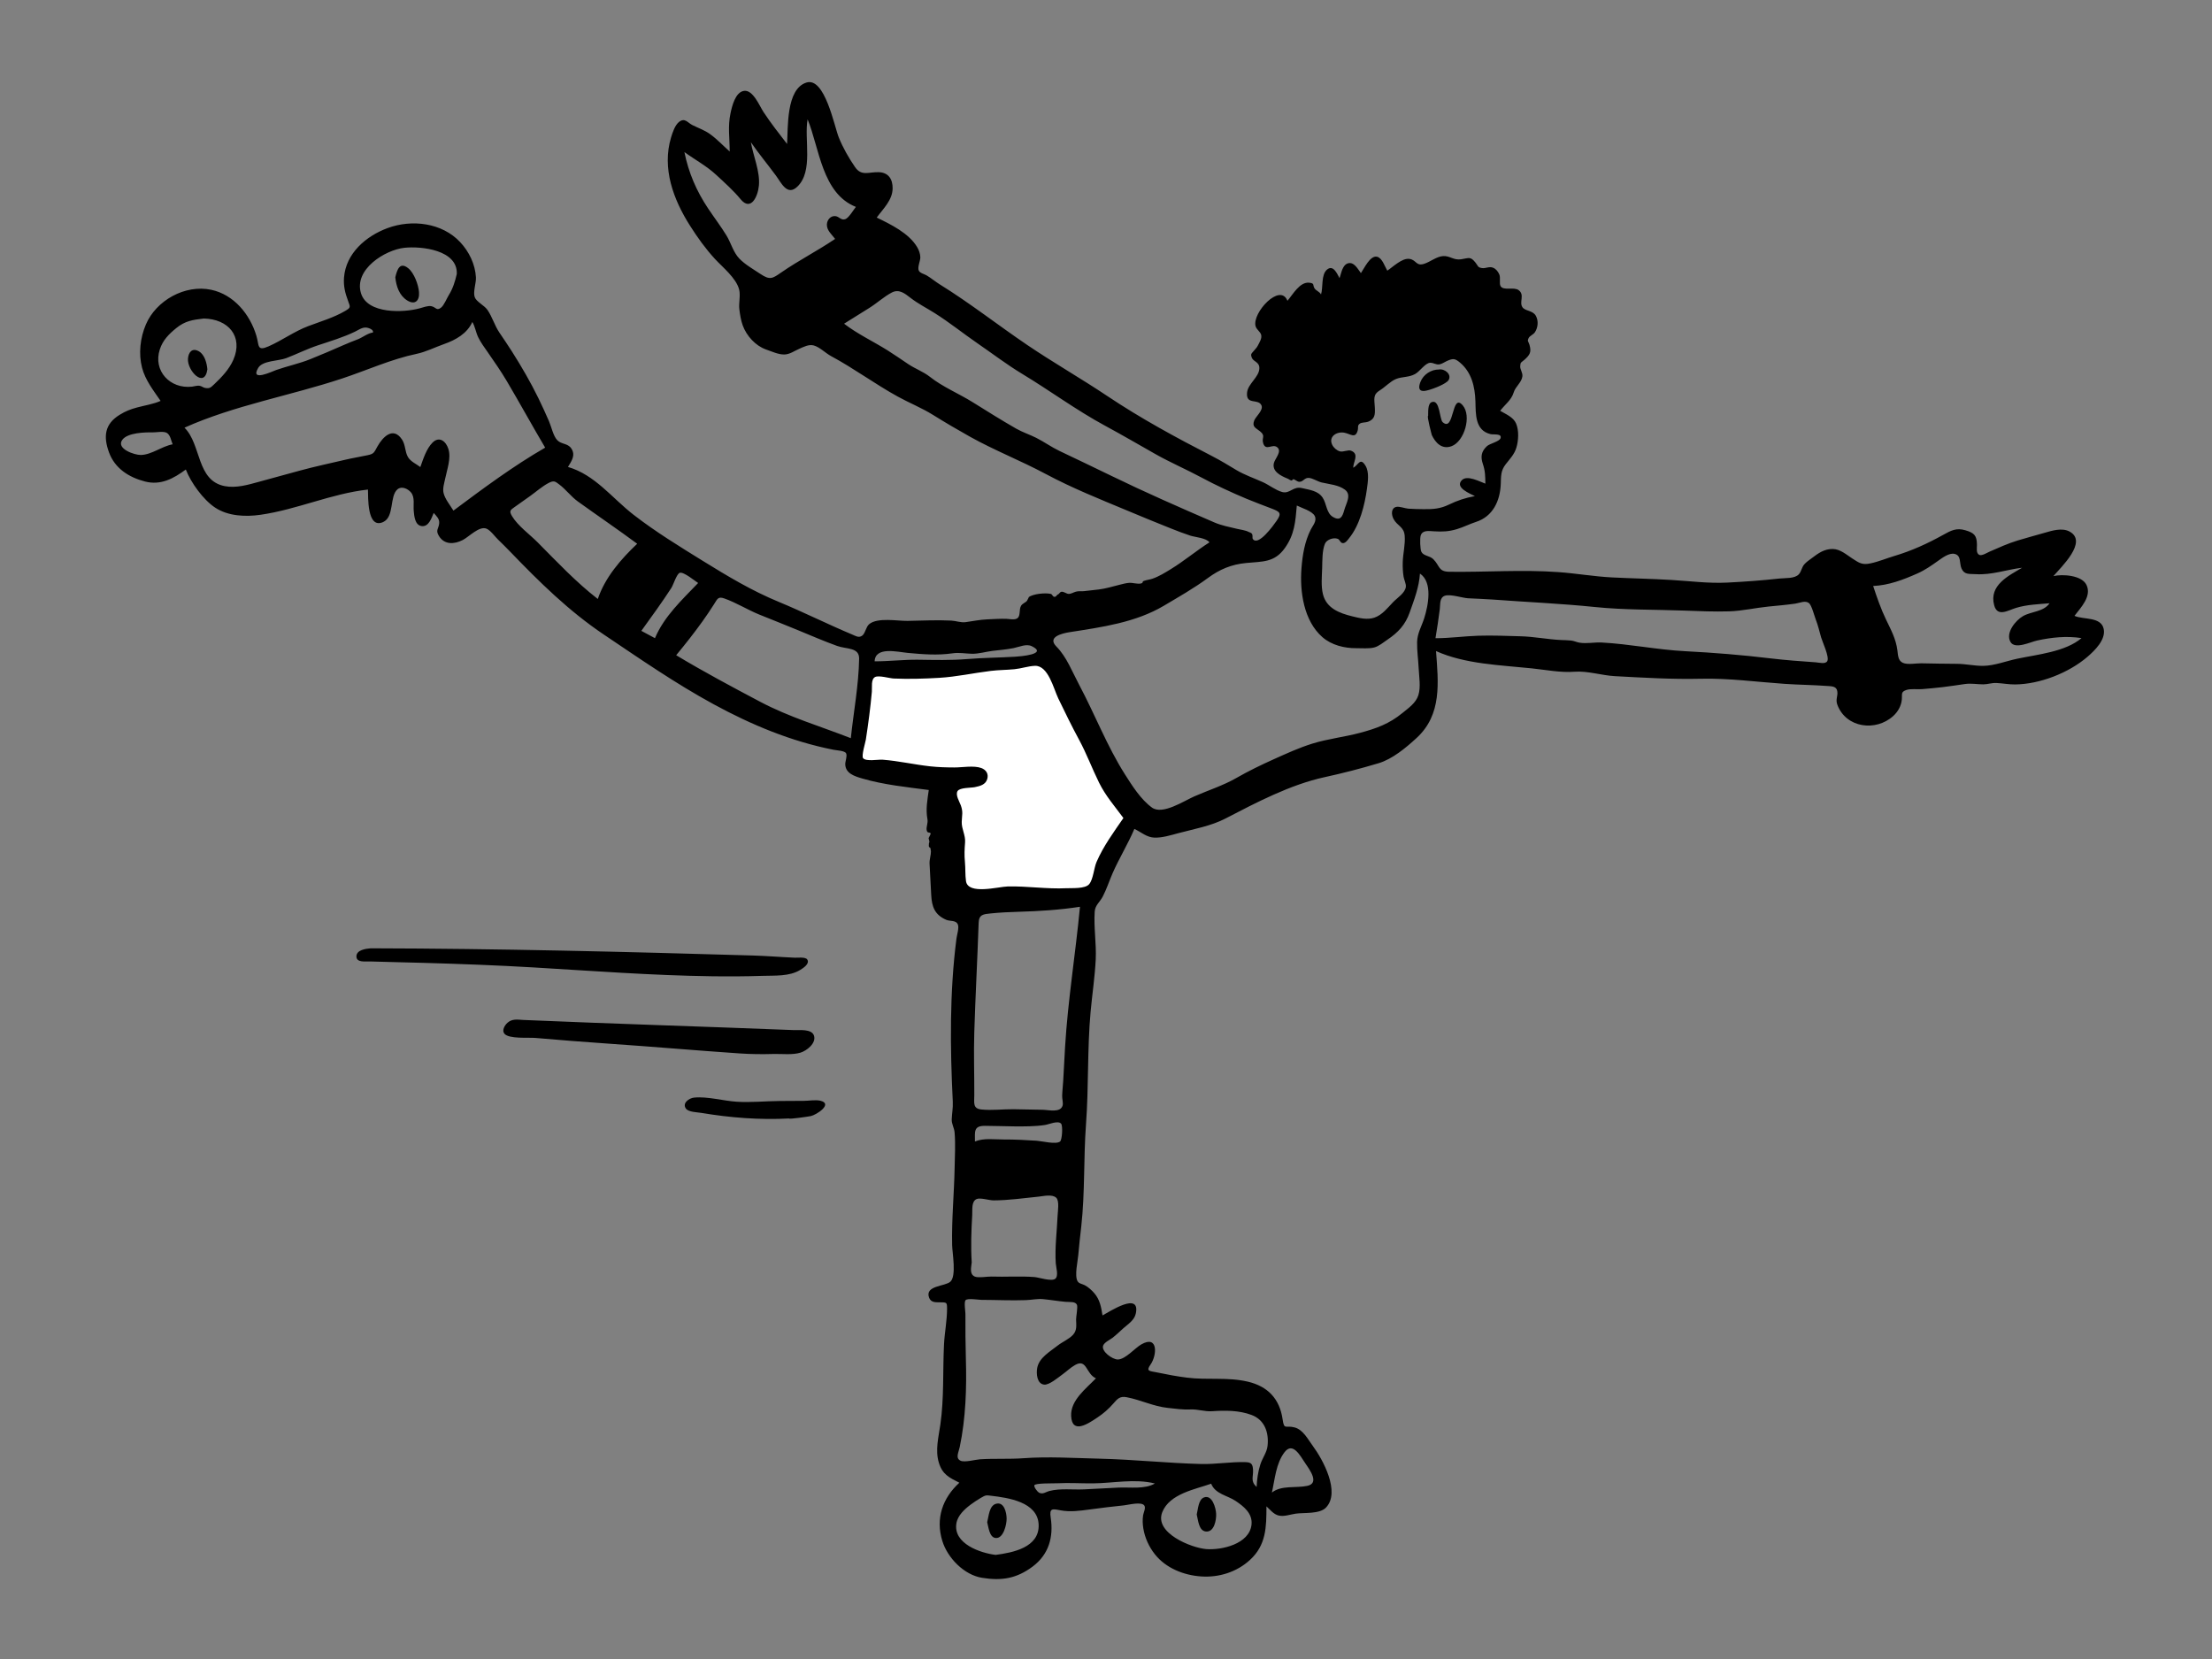 <svg xmlns="http://www.w3.org/2000/svg" viewBox="0 0 1024 768" version="1.1"><rect x="0" y="0" width="1024" height="768" fill="#808080" stroke="none"/><g id="react-group-132" stroke="none" stroke-width="1" fill="#CDF2F1" fill-opacity="1" fill-rule="evenodd"><g id="react-group-133"><path d="M436.795,309.52 C426.166,310.199 415.45,309.922 404.812,309.584 C403.764,309.55 401.258,309.063 400.619,309.689 C399.885,310.41 400.041,314.384 399.919,315.368 C399.001,322.823 398.081,330.28 397.163,337.735 C396.74,341.159 396.318,344.583 395.896,348.006 C395.776,348.979 394.584,353.188 395.153,354.032 C396.188,355.568 403.599,355.919 405.552,356.295 L428.811,360.775 C431.001,361.197 436.591,361.296 437.607,363.026 C438.251,364.124 437.858,367.096 437.934,368.342 L438.566,378.619 C439.395,392.08 440.224,405.54 441.051,419 C457.513,417.677 473.974,416.354 490.433,415.03 C494.439,414.708 498.445,414.387 502.449,414.065 C503.403,413.988 505.401,414.189 506.18,413.662 C507.88,412.511 509.329,407.586 510.247,405.816 C512.584,401.305 514.922,396.794 517.26,392.282 C519.513,387.935 521.766,383.588 524.019,379.24 C524.596,378.128 526.035,376.271 526,375.055 C525.959,373.683 523.914,371.228 523.275,370.057 C521.403,366.622 519.531,363.187 517.658,359.752 C508.388,342.744 499.119,325.736 489.848,308.729 C489.378,307.867 488.329,304.732 487.41,304.256 C485.625,303.332 479.38,305.191 477.456,305.411 C463.936,306.954 450.38,308.654 436.795,309.52" id="react-path-136" fill="#fff"></path><g id="react-group-134" transform="translate(49, 38)" fill="#000"><path d="M231,242.303 C234.286,246.202 237.572,250.101 240.859,254 C249.572,243.245 258.286,232.49 267,221.735 C262.631,219.783 258.263,217.831 253.895,215.878 C250.018,214.146 250.513,214.97 248.06,218.404 C242.374,226.371 236.686,234.337 231,242.303" id="react-path-137"></path><path d="M399.041,495.999 C399.027,501.666 399.014,507.333 399,513 C416.334,512.146 433.667,511.293 451,510.439 C450.213,508.062 449.425,505.684 448.638,503.308 C448.023,501.45 447.245,495.837 445.75,494.591 C444.116,493.23 436.933,494.634 434.739,494.713 C422.84,495.142 410.94,495.57 399.041,495.999" id="react-path-138"></path><path d="M357.748,67 C337.499,79.792 317.25,92.585 297,105.378 C301.471,110.607 305.941,115.835 310.411,121.064 C311.482,122.317 311.672,123.11 312.897,122.988 C314.322,122.846 316.72,120.609 317.907,119.869 C332.262,110.934 346.616,102 360.97,93.066 C365.313,90.362 369.656,87.658 374,84.955 C368.583,78.97 363.165,72.985 357.748,67" id="react-path-139"></path><path d="M828.225,266.944 C827.493,260.997 824.495,254.952 822.301,249.445 C819.716,242.955 816.993,236.52 814.205,230.116 C812.439,226.061 811.799,227.058 807.183,227.239 C801.788,227.449 796.393,227.661 791,227.872 C795.153,242.951 799.307,258.03 803.46,273.109 C804.179,275.719 805.341,285.505 807.607,286.826 C808.391,287.284 811.101,286.695 811.99,286.662 C814.535,286.566 817.079,286.471 819.624,286.376 C823.083,286.246 826.541,286.117 830,285.987 C829.518,279.633 829.003,273.27 828.225,266.944" id="react-path-140"></path><path d="M485.636,648.752 C476.355,646.407 466.258,648.629 456.906,648.695 C451.397,648.734 445.9,648.366 440.393,648.65 C438.548,648.745 430.11,648.5 429.823,649.61 C429.602,650.461 431.28,652.607 431.93,652.961 C433.752,653.955 435.033,652.678 436.872,652.205 C441.854,650.919 447.68,651.712 452.8,651.468 C458.156,651.213 463.511,650.894 468.867,650.648 C474.203,650.402 481.011,651.509 485.636,648.752 M30.925,167.677 C30.213,166.045 29.92,163.456 28.284,162.434 C26.769,161.487 23.593,162.179 21.842,162.154 C18.118,162.104 10.033,162.248 7.6,165.638 C4.642,169.759 13.344,172.697 16.245,172.619 C21.287,172.482 25.875,168.609 30.925,167.677 M123.619,115.95 C124.003,114.906 122.656,114.216 121.683,113.884 C119.207,113.038 117.578,114.445 115.399,115.504 C109.897,118.177 103.915,119.944 98.127,121.875 C93.088,123.556 88.414,125.912 83.472,127.805 C79.969,129.147 72.575,128.886 70.558,132.272 C66.574,138.961 77.009,133.944 78.847,133.295 C84.123,131.435 89.739,130.288 94.91,128.162 C99.888,126.116 104.963,124.035 109.889,121.819 C112.136,120.808 114.371,119.95 116.662,119.067 C118.806,118.241 121.339,116.168 123.619,115.95 M274.19,231.883 C272.875,231.077 267.487,226.578 265.677,227.171 C264.263,227.636 262.681,232.804 261.8,234.161 C257.387,240.956 252.628,247.47 247.897,254.042 C249.996,255.172 252.096,256.3 254.196,257.429 C258.478,247.283 266.733,239.69 274.19,231.883 M355.891,268.147 C362.649,268.163 369.344,267.316 376.094,267.41 C383.658,267.515 391.09,267.72 398.646,267.103 C406.082,266.494 413.489,266.464 420.925,266.012 C423.263,265.87 436.287,264.876 428.658,261.152 C426.091,259.899 423.004,261.46 420.216,262.023 C416.986,262.675 413.726,262.919 410.461,263.312 C407.349,263.687 404.045,264.722 400.906,264.646 C397.613,264.565 395.141,263.977 391.831,264.453 C384.97,265.441 378.138,264.888 371.28,264.252 C366.551,263.813 356.17,261.154 355.891,268.147 M539.799,652.954 C544.149,649.446 551.028,650.965 556.196,649.847 C561.903,648.611 557.409,642.563 555.221,639.343 C552.94,635.985 549.505,629.275 545.67,634.244 C541.664,639.436 541.192,646.756 539.799,652.954 M402.884,500.542 C402.739,503.695 401.178,506.939 404.457,508.022 C407.604,509.06 413.006,507.482 416.267,507.201 C420.518,506.833 424.7,506.132 428.938,505.694 C430.829,505.499 432.73,505.354 434.632,505.528 C435.942,505.647 439.099,507.07 440.27,506.481 C441.708,505.758 442.405,501.857 441.23,500.353 C439.957,498.723 432.266,500.339 429.514,500.548 C420.549,501.227 411.811,500.141 402.884,500.542 M402.335,490.427 C406.463,488.727 411.366,489.523 415.712,489.499 C420.826,489.473 425.88,489.752 430.982,490.084 C433.239,490.231 439.823,491.904 441.717,490.459 C442.713,489.7 443.071,483.192 442.227,482.195 C440.849,480.565 436.525,482.526 434.754,482.791 C430.01,483.495 425.169,483.477 420.383,483.433 C415.903,483.393 411.41,483.194 406.933,483.184 C401.628,483.171 402.346,485.881 402.335,490.427 M260.351,223.613 C258.665,222.635 253.13,218.143 251.063,218.825 C249.304,219.405 247.436,224.767 246.386,226.451 C244.384,229.661 242.27,232.808 240.196,235.972 C238.87,237.995 235.335,241.65 235.939,244.384 C236.26,245.84 239.204,248.355 240.691,247.913 C242.225,247.458 244.752,241.752 245.603,240.626 C250.211,234.539 256.001,229.959 260.351,223.613 M797.031,230.204 C802.937,241.781 803.697,254.871 806.897,267.296 C807.642,270.188 808.79,273.042 809.422,275.951 C809.775,277.572 809.126,280.349 810.033,281.728 C812.305,285.182 822.812,284.085 825.079,281.045 C826.41,279.259 825.376,277.407 824.81,275.553 C824.044,273.049 824.411,270.868 823.967,268.369 C823.079,263.36 818.566,258.305 816.424,253.682 C814.085,248.631 813.01,242.555 809.659,238.044 C807.416,235.026 801.126,228.797 797.031,230.204 M411.9,681.804 C419.804,680.764 432.235,678.415 431.821,667.793 C431.409,657.236 417.568,655.361 409.863,654.435 C407.605,654.164 407.359,654.034 405.067,655.403 C403.491,656.344 401.922,657.349 400.453,658.445 C397.592,660.582 394.351,663.491 393.741,667.218 C392.191,676.684 404.965,680.964 411.9,681.804 M366.726,82.067 C370.312,82.447 365.542,78.962 364.638,78.54 C361.894,77.26 358.846,77.492 355.933,77.979 C348.885,79.157 342.647,85.074 336.624,88.733 C330.247,92.606 323.952,96.986 317.302,100.366 C314.262,101.913 311.748,103.225 309.222,105.532 C307.934,106.708 307.488,107.524 305.757,107.523 C304.797,107.523 302.657,105.28 301.635,106.578 C298.783,110.2 313.154,111.372 314.654,111.127 C322.147,109.901 328.648,107.058 335.077,103.202 C341.642,99.267 348.613,96.072 355.211,92.241 C358.062,90.584 360.504,88.388 363.105,86.42 C363.477,86.138 364.151,85.188 364.527,84.827 C365.132,85.005 365.638,84.848 366.045,84.357 C366.257,83.589 366.484,82.825 366.726,82.067 M511.681,648.851 C504.393,651.438 492.479,653.452 489.059,662.001 C485.186,671.686 502.596,678.591 509.428,679.117 C516.606,679.668 529.362,676.763 530.362,667.838 C530.937,662.701 526.864,659.422 523.058,656.86 C519.169,654.24 513.616,653.678 511.681,648.851 M45.332,109.457 C40.18,110.049 36.679,110.557 32.575,113.9 C29.17,116.675 26.364,119.478 24.977,123.759 C21.769,133.652 29.698,142.146 39.882,140.994 C41.005,140.867 42.102,140.452 43.242,140.566 C44.289,140.672 45.021,141.423 45.906,141.574 C47.992,141.928 48.396,141.562 50.108,139.939 C53.599,136.626 57.104,132.987 59.038,128.517 C63.695,117.752 56.691,109.65 45.332,109.457 M162.461,88.839 C162.961,77.698 146.001,75.867 138.181,76.714 C129.301,77.677 114.734,86.692 118.115,97.753 C121.092,107.488 137.884,106.746 145.141,104.767 C146.694,104.344 149.107,103.425 150.635,103.736 C152.93,104.201 153.041,106.09 155.204,104.38 C156.563,103.305 157.791,100.174 158.75,98.632 C160.663,95.56 161.651,92.356 162.461,88.839 M400.84,546.378 C400.606,548.763 399.695,551.83 402.263,552.966 C403.85,553.667 408.253,552.899 409.847,552.955 C416.501,553.192 423.33,552.663 429.943,553.191 C431.898,553.348 437.742,555.332 439.482,554.002 C441.183,552.701 439.855,548.633 439.742,546.812 C439.279,539.381 440.275,532.158 440.595,524.768 C440.68,522.783 441.499,517.961 439.978,516.491 C438.125,514.701 434.014,515.736 431.806,515.96 C424.918,516.657 417.831,517.679 410.906,517.694 C409.006,517.698 404.797,516.349 403.149,517.06 C400.616,518.152 401.212,521.963 401.073,524.396 C400.649,531.731 400.368,539.036 400.84,546.378 M245.972,213.718 C236.94,207.027 227.578,200.683 218.547,194.177 C215.331,191.861 212.94,188.554 209.927,186.294 C208.037,184.874 207.461,184.257 204.877,185.627 C201.892,187.211 199.117,189.698 196.363,191.663 C194.05,193.313 191.726,194.949 189.41,196.592 C187.264,198.114 186.545,198.46 188.066,200.988 C190.742,205.437 196.299,209.451 199.932,213.11 C208.898,222.138 217.655,231.479 227.729,239.278 C231.191,229.176 238.355,220.961 245.972,213.718 M347.217,57.777 C331.538,51.582 330.349,30.606 324.865,17.236 C323.167,26.389 327.672,41.265 320.066,48.453 C315.389,52.873 312.679,46.635 310.168,43.24 C306.343,38.069 302.238,33.126 298.587,27.825 C299.708,34.221 302.92,41.399 302.32,47.903 C301.848,53.009 298.584,60.004 293.834,54.213 C290.572,50.237 286.396,46.517 282.592,42.99 C278.019,38.75 272.801,36.011 267.83,32.395 C269.755,41.96 273.424,50.45 278.834,58.545 C281.609,62.699 284.646,66.688 287.266,70.944 C289.407,74.423 290.417,78.75 293.254,81.706 C295.904,84.467 299.801,86.671 302.974,88.792 C307.493,91.812 308.576,90.953 312.731,88.083 C320.774,82.529 329.507,78.082 337.602,72.598 C336.104,70.617 333.711,68.66 333.789,65.963 C333.852,63.78 335.523,61.793 337.759,62.054 C339.512,62.259 340.322,64.095 342.272,63.475 C343.921,62.951 346.174,59.015 347.217,57.777 M887.106,224.822 C879.84,225.679 873.057,228.268 865.61,227.796 C862.597,227.605 860.347,228.161 859.023,225.136 C857.966,222.72 859.048,219.048 855.727,218.39 C853.266,217.903 850.22,220.189 848.401,221.482 C845.132,223.807 842.235,225.87 838.534,227.512 C831.972,230.423 825.311,232.954 818.139,233.272 C819.875,238.541 821.702,243.818 824.105,248.826 C826.408,253.627 828.674,257.711 829.359,263.058 C829.652,265.347 829.652,267.841 831.898,268.847 C834.102,269.835 838.03,269.021 840.416,269.063 C845.879,269.161 851.345,269.289 856.808,269.302 C860.972,269.31 865.113,270.302 869.167,270.245 C874.207,270.172 879.91,267.981 884.825,266.941 C894.139,264.971 907.172,263.749 914.594,257.396 C907.724,256.315 900.726,257.051 893.977,258.531 C890.888,259.21 883.8,262.74 881.729,259.205 C879.262,254.994 884.09,249.18 887.497,247.224 C891.341,245.014 897.077,245.253 899.786,241.272 C894.669,241.704 889.278,241.893 884.331,243.398 C880.54,244.551 875.648,247.836 874.148,242.147 C871.717,232.931 880.768,228.56 887.106,224.822 M344.869,303.725 C346.153,291.525 348.509,279.196 348.718,266.913 C348.807,261.607 342.811,262.556 338.615,261.048 C332.515,258.857 326.536,256.263 320.546,253.791 C314.576,251.326 308.573,248.95 302.582,246.536 C297.143,244.346 291.923,241.033 286.439,239.086 C283.454,238.026 283.222,239.061 281.49,241.8 C279.805,244.465 278.035,247.073 276.203,249.638 C272.355,255.027 268.235,260.215 264.024,265.322 C276.694,272.95 289.92,280 302.994,286.913 C316.336,293.969 330.849,298.24 344.869,303.725 M615.527,257.444 C622.229,257.46 628.755,256.496 635.428,256.291 C642.024,256.089 648.403,256.378 654.945,256.55 C661.228,256.714 667.388,257.988 673.654,258.285 C675.178,258.357 676.762,258.351 678.277,258.52 C679.802,258.69 680.705,259.256 682.119,259.496 C685.595,260.086 688.979,259.251 692.486,259.438 C705.415,260.129 718.154,262.785 731.088,263.458 C744.382,264.151 757.359,265.183 770.593,266.777 C777.588,267.62 784.594,268.115 791.621,268.608 C793.061,268.709 796.147,269.616 796.936,267.972 C797.895,265.976 794.643,259.155 794.043,257.042 C793.266,254.295 792.626,251.487 791.581,248.823 C790.969,247.267 789.679,242.185 788.438,241.197 C786.707,239.82 784.122,241.143 782.102,241.435 C778.009,242.026 773.848,242.379 769.733,242.784 C763.64,243.387 757.543,244.826 751.455,245.009 C744.582,245.214 737.744,244.92 730.88,244.664 C717.131,244.149 703.051,244.415 689.373,243.011 C673.568,241.387 657.69,240.728 641.847,239.536 C638.092,239.253 634.326,239.182 630.567,238.956 C627.879,238.795 622.389,236.908 619.877,237.783 C617.324,238.673 617.808,241.694 617.519,244.042 C616.968,248.522 616.254,252.989 615.527,257.444 M450.951,381.775 C441.414,383.241 432.057,383.815 422.416,384.092 C418.163,384.214 413.938,384.418 409.702,384.844 C406.161,385.2 404.175,385.355 404.045,389.232 C403.468,406.239 402.544,423.062 402.021,440.075 C401.725,449.681 402.066,459.298 402.032,468.907 C402.019,472.554 401.272,475.183 405.28,475.609 C410.15,476.126 415.259,475.447 420.158,475.493 C424.668,475.537 429.179,475.647 433.688,475.746 C436.584,475.808 441.952,477.249 442.925,473.743 C443.234,472.621 442.676,470.652 442.705,469.412 C442.759,467.105 443.044,464.774 443.183,462.467 C443.502,457.175 443.734,451.878 444.056,446.586 C445.371,424.904 448.906,403.4 450.951,381.775 M341.748,111.849 C348.039,116.675 355.194,119.996 361.919,124.217 C365.143,126.241 368.255,128.412 371.414,130.533 C374.663,132.716 378.438,134.039 381.509,136.463 C387.45,141.157 394.802,144.147 401.329,148.219 C407.962,152.358 414.573,156.503 421.356,160.391 C424.358,162.112 427.64,163.146 430.719,164.698 C434.408,166.559 437.756,168.997 441.497,170.775 C449.504,174.584 457.5,178.396 465.473,182.278 C481.125,189.897 497.168,196.937 513.146,203.841 C516.551,205.312 520.131,205.958 523.72,206.827 C525.415,207.237 527.564,207.45 529.092,208.265 C529.566,208.519 530.069,208.555 530.447,208.981 C531.168,209.799 530.556,210.944 531,211.552 C533.487,214.958 540.397,205.387 542.005,203.068 C544.486,199.484 543.479,198.904 539.647,197.417 C535.782,195.917 531.881,194.503 528.057,192.901 C521.015,189.949 513.811,186.609 507.082,182.993 C500.084,179.231 492.796,176.125 485.871,172.201 C478.104,167.801 470.398,163.311 462.544,159.066 C449.291,151.905 437.117,142.876 424.242,135.103 C417.132,130.812 410.45,125.705 403.572,120.98 C396.859,116.369 390.497,111.22 383.642,106.912 C379.871,104.542 375.95,102.57 372.426,99.833 C369.792,97.788 367.164,95.689 363.863,97.406 C360.295,99.261 356.928,102.38 353.463,104.534 C349.554,106.966 345.652,109.41 341.748,111.849 M633.784,191.662 C631.744,190.593 624.246,187.741 627.766,184.246 C630.271,181.759 636.193,185.064 638.621,185.886 C638.57,182.448 638.575,180.076 637.469,176.798 C636.357,173.504 636.665,171.013 639.375,168.516 C640.614,167.374 645.109,166.389 645.63,164.891 C646.441,162.563 642.408,163.302 641.032,162.976 C633.759,161.256 634.199,153.632 634.018,147.795 C633.805,140.932 632.199,134.333 626.896,129.873 C624.5,127.858 623.636,127.855 620.684,129.178 C619.597,129.665 618.617,130.45 617.417,130.666 C615.72,130.971 614.582,129.865 613.072,129.94 C610.732,130.056 608.343,133.927 606.065,135.164 C603.115,136.766 600.211,136.288 597.296,137.434 C594.703,138.453 592.197,141.219 589.778,142.69 C586.485,144.693 587.235,146.658 587.446,150.594 C587.621,153.877 587.516,156.031 584.287,157.249 C583.246,157.642 581.415,157.465 580.529,158.097 C579.22,159.03 579.929,159.731 579.508,161.292 C578.439,165.239 576.175,162.83 573.285,162.303 C569.765,161.66 565.888,164.144 567.727,167.922 C568.384,169.274 569.797,170.505 571.21,170.926 C572.882,171.423 574.968,170.054 576.511,170.672 C580.444,172.248 577.3,175.982 577.488,178.526 C579.875,177.231 580.686,173.518 583.154,177.634 C584.936,180.608 584.227,185.127 583.784,188.374 C582.757,195.888 580.453,205.092 575.566,211.119 C574.862,211.987 573.811,213.618 572.488,213.412 C571.387,213.242 571.255,211.814 570.304,211.449 C568.263,210.663 565.137,211.827 564.355,213.717 C563.034,216.911 563.172,221.598 563.068,224.978 C562.947,228.87 562.49,233.272 563.434,237.089 C565.046,243.608 571.111,245.878 577.01,247.318 C580.298,248.119 583.902,249.055 587.23,247.928 C590.86,246.699 593.355,243.401 595.914,240.739 C597.838,238.738 601.571,236.461 601.822,233.566 C601.94,232.212 600.976,230.344 600.757,228.957 C600.408,226.755 600.31,224.53 600.368,222.301 C600.476,218.209 601.621,214.048 601.272,209.955 C600.912,205.768 597.8,205.467 596.105,202.242 C595.095,200.318 594.858,197.322 597.314,196.667 C598.742,196.287 601.415,197.37 602.961,197.48 C605.32,197.648 607.709,197.685 610.074,197.708 C614.433,197.753 617.717,197.529 621.663,195.631 C625.723,193.679 629.35,192.461 633.784,191.662 M532.722,650.362 C532.886,646.793 533.383,643.224 534.488,639.817 C535.428,636.921 537.444,634.386 537.784,631.394 C538.491,625.15 536.421,619.283 530.403,617.031 C524.566,614.846 518.243,614.881 512.15,615.291 C508.611,615.529 505.613,614.318 502.141,614.478 C498.486,614.647 495.261,614.145 491.631,613.761 C484.89,613.044 479.145,610.076 472.598,608.82 C469.394,608.206 468.286,609.573 466.326,611.828 C464.166,614.311 461.734,616.4 458.997,618.224 C454.791,621.028 447.265,626.179 446.864,617.487 C446.527,610.191 453.834,604.786 458.346,600.061 C453.775,598.119 454.166,590.905 448.855,593.808 C446.551,595.068 444.731,596.931 442.602,598.442 C440.81,599.714 436.698,603.255 434.341,602.979 C431.015,602.59 430.659,597.863 431.158,595.24 C432.063,590.476 437.042,587.734 440.577,584.936 C442.712,583.245 445.907,581.914 447.722,579.929 C449.651,577.818 449.222,575.453 449.157,572.801 C449.128,571.594 450.033,567.048 449.541,566.006 C448.784,564.399 446.162,564.824 444.293,564.658 C440.825,564.348 437.383,563.74 433.928,563.413 C431.22,563.157 428.618,563.768 425.908,563.867 C419.063,564.118 412.138,563.761 405.284,563.742 C404.04,563.738 398.829,562.848 397.963,563.924 C397.215,564.851 397.927,569.15 397.923,570.261 C397.9,577.159 397.923,584.048 398.129,590.943 C398.534,604.549 398.079,618.519 395.285,631.892 C394.779,634.315 393.186,637 395.642,638.192 C397.531,639.11 402.573,637.684 404.633,637.55 C411.313,637.113 418.066,637.543 424.71,637.058 C436.277,636.212 448.24,636.989 460.038,637.263 C475.734,637.629 491.341,639.326 507.032,639.728 C513.852,639.903 520.789,638.658 527.521,638.864 C530.167,638.945 530.916,639.615 531.065,642.45 C531.242,645.82 529.777,647.628 532.722,650.362 M203.375,169.228 C197.346,159.044 191.663,148.658 185.64,138.471 C182.92,133.871 179.865,129.498 176.828,125.105 C175.272,122.854 173.552,120.58 172.363,118.101 C171.273,115.832 170.948,113.222 169.665,111.044 C167.238,116.41 162.028,119.354 156.575,121.275 C152.338,122.767 148.204,124.905 143.784,125.826 C132.222,128.238 120.785,133.434 109.44,137.201 C85.349,145.199 59.598,149.591 36.404,159.983 C44.318,167.817 41.86,184.521 55.065,187.047 C60.319,188.053 65.806,186.436 70.834,185.051 C77.183,183.301 83.537,181.565 89.893,179.835 C96.789,177.956 103.754,176.497 110.706,174.857 C114.198,174.033 117.712,173.461 121.211,172.719 C124.125,172.1 124.16,171.495 125.687,168.749 C128.27,164.108 133.06,159.361 137.112,165.484 C138.761,167.978 138.412,171.108 139.858,173.58 C141.093,175.691 143.734,176.786 145.591,178.212 C146.879,174.575 148.418,169.648 151.265,166.854 C154.371,163.805 157.457,166.258 158.575,169.841 C159.918,174.147 157.938,179.386 157.072,183.622 C156.649,185.693 155.846,188.072 156.332,190.196 C156.978,193.018 159.437,195.927 160.902,198.376 C174.595,188.17 188.583,177.748 203.375,169.228 M471.063,340.69 C467.053,335.255 462.815,330.439 459.806,324.35 C456.589,317.843 453.987,310.834 450.556,304.492 C447.149,298.194 444.013,291.777 440.903,285.311 C438.732,280.798 436.261,269.963 430.044,270.234 C426.939,270.37 423.771,271.489 420.647,271.795 C416.985,272.156 413.308,272.135 409.65,272.582 C401.627,273.563 393.817,275.318 385.72,275.793 C378.762,276.202 371.714,276.411 364.747,276.108 C362.849,276.026 357.907,274.547 356.147,275.394 C354.095,276.382 354.781,280.235 354.608,282.207 C353.953,289.624 352.951,297.048 351.824,304.405 C351.631,305.66 349.692,311.93 350.56,312.99 C351.898,314.625 357.649,313.532 359.525,313.677 C366.924,314.246 374.194,315.936 381.565,316.754 C385.303,317.168 389.046,317.264 392.805,317.277 C396.457,317.29 401.785,316.282 405.249,317.533 C407.477,318.338 408.741,320.231 408.022,322.642 C407.229,325.3 404.651,325.894 402.26,326.392 C400.507,326.756 395.422,326.553 394.318,328.165 C393.123,329.91 395.216,333.198 395.806,334.853 C396.937,338.025 396.295,339.387 396.212,342.49 C396.122,345.755 398.013,348.629 397.761,351.931 C397.515,355.159 397.381,357.736 397.695,361.027 C397.972,363.918 397.779,367.085 398.185,369.893 C399.124,376.393 413.178,372.461 417.539,372.364 C426.554,372.162 435.605,373.62 444.586,373.188 C447.228,373.061 453.355,373.541 455.217,371.297 C457.106,369.025 457.406,363.84 458.624,361.028 C461.804,353.68 466.545,347.239 471.063,340.69 M551.333,196.024 C550.676,203.565 550.31,209.374 545.794,215.72 C540.973,222.496 535.428,221.889 527.815,222.634 C520.982,223.303 515.621,225.561 510.132,229.601 C503.677,234.352 496.715,238.297 489.836,242.386 C476.75,250.166 461.143,252.317 446.283,254.629 C442.547,255.211 435.65,256.883 440.046,261.311 C444.772,266.072 447.419,273.097 450.595,279.053 C457.875,292.71 463.456,307.379 471.76,320.458 C475.114,325.742 479.128,332.118 484.277,335.849 C489.165,339.389 498.977,332.814 503.953,330.639 C510.42,327.812 517.206,325.667 523.299,322.179 C528.982,318.925 534.766,316.118 540.739,313.44 C546.604,310.809 552.284,308.19 558.427,306.27 C565.655,304.011 573.293,303.209 580.635,301.241 C588.168,299.223 594.113,297.083 600.2,292.09 C603.029,289.771 606.476,287.451 607.615,283.785 C608.781,280.035 607.922,275.252 607.746,271.406 C607.561,267.387 606.936,263.27 607.018,259.249 C607.1,255.196 609.088,252.015 610.289,248.248 C612.183,242.305 614.338,231.529 608.339,227.527 C607.916,233.876 605.677,239.574 603.58,245.53 C601.56,251.267 598.243,254.776 593.284,258.121 C591.397,259.393 589.356,261.165 587.122,261.743 C584.754,262.357 581.439,262.042 578.977,262.069 C573.438,262.127 567.437,260.676 563.171,256.943 C554.536,249.384 552.651,235.837 553.485,225.091 C553.966,218.911 554.984,212.684 557.817,207.108 C558.791,205.19 560.728,203.144 559.647,200.899 C558.515,198.548 553.449,197.125 551.333,196.024 M380.959,327.71 C370.774,326.381 360.168,325.299 350.275,322.424 C346.675,321.378 342.333,320.054 342.295,315.737 C342.283,314.412 343.275,312.019 342.704,310.773 C342.119,309.496 338.472,309.41 336.784,309.074 C317.163,305.183 298.938,297.577 281.422,288.052 C263.707,278.418 247.343,267.05 230.627,255.823 C214.318,244.87 200.767,231.493 187.211,217.426 C185.328,215.472 183.396,213.568 181.451,211.675 C180.032,210.293 178.061,207.479 176.196,206.729 C172.843,205.381 168.155,210.488 165.191,212.008 C161.334,213.986 156.734,214.285 154.189,210.117 C152.508,207.364 154.071,206.861 154.312,204.27 C154.51,202.14 153.052,200.933 151.77,199.45 C150.781,201.784 149.466,206.055 146.1,205.524 C143.075,205.048 142.743,200.878 142.528,198.501 C142.276,195.729 143.14,192.208 141.264,189.965 C139.789,188.2 136.906,186.91 135.017,188.509 C131.217,191.725 133.682,201.304 128.319,203.692 C120.758,207.057 121.495,191.699 121.335,188.629 C104.407,190.501 88.497,197.895 71.551,200.315 C64.654,201.3 56.688,200.977 50.669,197.04 C45.134,193.421 39.386,185.457 37.02,179.346 C31.343,183.554 25.408,186.78 18.119,184.903 C10.709,182.994 4.19,178.883 1.468,171.435 C-1.266,163.96 -0.475,158.267 6.349,154.048 C9.141,152.321 11.348,151.475 14.421,150.641 C17.824,149.718 22.134,149.05 25.346,147.588 C22.034,142.748 18.266,138.007 16.76,132.224 C15.062,125.702 15.91,118.364 18.543,112.197 C23.303,101.051 36.684,93.594 48.737,96.141 C59.256,98.364 66.7,107.47 69.687,117.43 C71.045,121.958 69.853,124.758 75.392,122.309 C81.682,119.526 87.186,115.432 93.683,112.977 C99.32,110.846 105.466,109.056 110.688,105.997 C113.391,104.414 113.264,104.278 112.162,101.373 C110.794,97.765 109.948,94.406 110.253,90.485 C111.126,79.259 120.418,71.301 130.361,67.607 C141.634,63.42 155.612,65.074 164.059,74.123 C168.163,78.52 170.964,84.298 171.322,90.348 C171.482,93.03 169.883,97.106 170.775,99.579 C171.551,101.73 175.223,103.38 176.64,105.436 C178.888,108.701 179.929,112.608 182.16,115.929 C184.094,118.804 186.053,121.656 187.911,124.583 C192.426,131.688 196.657,138.968 200.347,146.538 C202.035,150.001 203.62,153.514 205.166,157.043 C206.229,159.463 207.105,163.884 209.015,165.812 C210.945,167.761 213.822,167.137 215.478,169.604 C217.565,172.71 215.583,175.456 213.929,178.162 C226.505,181.846 234.227,192.494 244.291,200.298 C254.45,208.174 265.601,214.995 276.522,221.749 C287.89,228.779 299.051,235.48 311.428,240.589 C322.96,245.35 334.108,250.961 345.609,255.782 C347.22,256.458 348.476,257.354 350.071,256.305 C351.546,255.333 351.842,252.201 353.383,250.932 C357.288,247.716 366.474,249.5 371.121,249.427 C377.824,249.323 384.624,248.944 391.322,249.29 C393.589,249.407 395.78,250.311 398.001,250.011 C401.406,249.554 404.585,248.858 408.128,248.714 C411.077,248.594 414.021,248.376 416.975,248.482 C418.376,248.532 420.744,249.133 422,248.18 C423.567,246.993 422.623,244.143 423.693,242.415 C424.387,241.295 425.759,240.989 426.431,240.106 C426.345,240.218 427.501,238.225 427.18,238.478 C429.245,236.849 435.02,236.356 437.46,236.937 C438.164,237.104 438.279,238.29 439.166,238.293 C440.049,238.296 440.117,237.403 440.741,237.19 C441.389,236.967 441.563,236.07 442.429,235.934 C443.387,235.783 444.613,236.86 445.65,236.92 C446.818,236.987 447.933,236.213 449.019,235.911 C450.464,235.511 451.578,235.804 452.781,235.662 C454.975,235.402 457.334,235.155 459.613,234.888 C462.928,234.5 466.157,233.465 469.391,232.679 C470.808,232.333 472.225,231.931 473.687,231.821 C475.375,231.692 477.572,232.487 479.165,232.111 C480.528,231.79 479.418,231.303 480.599,230.894 C481.876,230.451 483.256,230.33 484.551,229.882 C487.525,228.852 490.269,227.142 492.941,225.511 C499.165,221.712 504.733,216.978 510.886,213.077 C509.481,211.033 504.252,210.687 502.04,209.964 C498.995,208.969 496.007,207.803 493.029,206.628 C486.258,203.955 479.537,201.152 472.818,198.353 C460.073,193.043 447.255,187.92 435.074,181.405 C423.631,175.286 411.41,170.517 400.064,164.179 C394.292,160.954 388.513,157.56 382.902,154.063 C377.674,150.805 372.049,148.584 366.633,145.605 C356.054,139.785 346.337,132.544 335.717,126.848 C333.209,125.503 330.424,122.655 327.718,121.923 C325.391,121.294 323.031,122.592 320.929,123.502 C318.702,124.466 316.612,126.049 314.112,126.103 C311.36,126.163 308.21,124.68 305.613,123.781 C300.787,122.112 296.595,117.485 294.84,112.666 C293.983,110.31 293.586,107.693 293.269,105.214 C292.894,102.276 293.886,98.822 293.17,96.028 C291.809,90.714 285.521,85.724 282.005,81.912 C277.639,77.179 273.855,71.882 270.408,66.453 C262.704,54.314 257.358,39.916 261.653,25.629 C262.308,23.451 263.475,19.853 265.402,18.404 C268.077,16.39 269.222,18.74 271.536,19.907 C274.41,21.358 277.137,22.202 279.831,24.173 C283.097,26.56 285.784,29.472 288.794,32.143 C288.81,25.976 287.85,20.57 289.181,14.394 C289.864,11.224 291.393,4.63 295.425,4.065 C299.609,3.478 302.609,11.06 304.429,13.826 C307.814,18.966 311.597,23.789 315.363,28.65 C315.852,21.109 314.851,3.18 324.332,0.214 C332.827,-2.445 337.219,20.45 339.277,25.573 C341.196,30.353 343.891,35.075 346.807,39.321 C349.862,43.77 353.192,41.504 357.927,41.713 C362.303,41.906 364.271,44.934 364.223,49.226 C364.161,54.657 359.846,58.624 356.86,62.721 C363.322,65.845 371.689,69.908 375.549,76.341 C376.405,77.766 376.994,79.402 377.047,81.084 C377.098,82.747 375.577,85.792 376.367,87.329 C376.944,88.453 378.892,88.86 379.929,89.472 C382.075,90.738 383.98,92.376 386.101,93.688 C399.997,102.291 413.062,112.57 426.467,121.652 C438.572,129.853 451.394,137.158 463.637,145.354 C479.206,155.775 495.575,164.642 512.24,173.209 C516.083,175.186 519.648,177.381 523.337,179.593 C527.123,181.863 531.641,183.396 535.681,185.234 C538.513,186.521 541.601,188.971 544.573,189.773 C548.109,190.728 549.598,186.976 553.718,187.949 C557.274,188.788 561.149,189.159 563.285,192.359 C565.156,195.165 564.982,199.457 567.996,201.271 C571.491,203.372 572.471,201.119 573.279,198.2 C574.198,194.878 576.794,191.08 573.608,188.689 C570.599,186.43 566.336,186.181 562.815,185.346 C561.031,184.923 558.665,183.379 556.966,183.239 C554.844,183.064 554.347,185.042 552.543,185.045 C551.584,185.046 550.741,184.118 549.827,183.823 C549.621,183.757 549.08,184.513 548.831,184.443 C547.938,184.193 547.866,183.894 546.994,183.537 C543.889,182.261 539.783,180.25 540.72,176.374 C541.222,174.294 544.629,170.949 542.251,169.042 C540.017,167.249 537.017,170.988 535.785,167.246 C534.911,164.588 537.044,163.875 534.331,161.687 C532.337,160.078 530.5,159.641 531.604,156.691 C532.313,154.791 536.006,151.902 534.948,149.611 C533.449,146.369 527.746,149.647 528.296,143.789 C528.688,139.594 533.964,136.565 533.999,132.437 C534.024,129.482 531.222,129.503 530.494,127.583 C529.774,125.686 530.431,125.693 531.482,124.361 C532.262,123.371 532.769,123.042 533.351,121.876 C534.06,120.458 535.283,118.622 534.823,116.973 C534.41,115.49 532.674,114.609 532.238,112.966 C530.593,106.779 543.662,92.721 546.992,101.24 C549.464,98.38 552.705,92.392 557.074,92.872 C559.716,93.162 558.586,93.916 559.504,95.442 C560.169,96.549 562.015,97.112 562.538,98.31 C563.574,95.094 562.475,89.134 565.354,86.774 C568.159,84.474 569.922,88.521 571.115,90.773 C571.883,88.648 572.376,84.661 575.024,83.899 C577.858,83.085 579.626,86.63 581.006,88.435 C582.493,86.323 585.28,80.096 588.491,80.855 C590.899,81.424 592.091,85.445 593.217,87.301 C595.852,85.57 600.005,81.402 603.416,81.843 C606.739,82.271 606.446,85.386 610.332,84.112 C613.149,83.187 616.078,80.731 619.069,80.547 C622.222,80.353 623.889,82.563 627.391,82.027 C631.108,81.458 631.676,80.593 634.099,83.628 C635.295,85.126 634.978,85.783 637.054,86.096 C638.809,86.362 640.346,85.202 642.186,85.933 C643.548,86.473 644.499,87.734 645.069,89.03 C645.742,90.561 644.962,93.213 645.634,94.418 C646.927,96.734 651.814,94.69 654.008,96.299 C656.968,98.47 654.181,101.766 655.757,104.172 C657.022,106.103 660.586,105.611 662.005,108.218 C663.291,110.579 662.989,113.699 661.497,115.887 C660.871,116.806 659.11,117.568 658.697,118.4 C657.846,120.116 658.56,119.916 659.055,121.67 C660.002,125.024 659.244,126.29 656.659,128.585 C655.163,129.912 654.851,129.531 654.751,131.548 C654.674,133.105 655.999,134.548 655.753,136.29 C655.353,139.12 652.569,140.899 651.731,143.681 C650.652,147.262 647.702,149.222 645.479,152.169 C648.107,153.755 651.561,155.069 652.836,158.045 C654.228,161.292 653.97,165.913 652.984,169.206 C652.037,172.363 650.011,174.377 648.063,176.882 C645.692,179.932 645.894,182.351 645.747,186.073 C645.437,193.943 642.06,201.089 634.342,203.589 C631.28,204.58 628.515,206.039 625.408,206.963 C621.61,208.095 618.83,208.187 614.889,207.963 C612.424,207.824 609.54,207.292 608.683,209.903 C608.254,211.208 608.41,216.288 608.996,217.447 C609.997,219.432 612.834,219.168 614.544,220.885 C617.627,223.98 616.755,226.618 621.958,226.69 C638.814,226.925 655.617,225.624 672.473,226.844 C680.785,227.446 688.92,228.883 697.265,229.306 C706.449,229.77 715.658,229.925 724.836,230.483 C733.5,231.009 741.977,232.144 750.686,231.695 C758.82,231.276 766.632,230.718 774.733,229.82 C777.504,229.512 781.797,229.954 783.755,227.835 C784.84,226.66 785.09,224.646 786.173,223.352 C787.174,222.158 788.531,221.294 789.759,220.362 C792.736,218.102 795.543,216.07 799.471,216.144 C802.912,216.21 805.656,218.696 808.462,220.524 C811.717,222.647 813.065,223.622 816.924,222.799 C820.772,221.98 824.301,220.46 828.054,219.342 C835.973,216.985 843.393,213.595 850.606,209.574 C854.159,207.593 856.662,206.261 860.754,207.454 C864.948,208.676 866.141,209.879 866.192,214.235 C866.207,215.618 865.68,218.076 867.27,218.875 C868.423,219.454 870.963,217.837 871.942,217.412 C876.27,215.534 880.518,213.578 885.043,212.207 C889.171,210.955 893.351,209.845 897.496,208.65 C900.965,207.649 905.589,206.201 909.044,208.063 C917.773,212.766 904.929,224.717 901.594,228.693 C905.753,227.696 914.681,228.265 916.868,232.729 C919.458,238.013 914.267,243.252 911.338,247.093 C915.44,248.961 923.724,247.354 924.88,253.237 C925.851,258.176 920.714,263.15 917.366,266.039 C908.699,273.517 895.258,278.752 883.813,278.851 C880.908,278.876 878.078,278.31 875.19,278.172 C873.076,278.072 871.169,278.803 869.115,278.806 C866.221,278.809 863.654,278.24 860.668,278.649 C857.227,279.119 853.814,279.697 850.357,280.086 C847.15,280.447 843.941,280.776 840.723,281.026 C838.603,281.193 835.404,280.725 833.434,281.437 C830.884,282.358 831.628,283.279 831.421,285.731 C831.165,288.743 829.64,291.465 827.422,293.473 C819.361,300.769 805.634,299.017 801.583,288.308 C800.597,285.704 801.906,284.343 801.534,281.995 C801.161,279.632 798.963,279.712 796.811,279.553 C790.261,279.068 783.626,279.023 777.048,278.569 C764.315,277.692 751.2,275.906 738.473,276.21 C725.19,276.526 711.824,275.727 698.555,275.006 C692.364,274.669 685.95,272.498 679.857,272.967 C673.384,273.463 666.51,272.069 660.003,271.393 C645.457,269.881 629.221,269.442 615.78,263.399 C616.842,277.97 618.608,292.763 606.784,303.63 C601.83,308.184 595.605,313.4 589.109,315.341 C580.735,317.844 572.709,319.918 564.188,321.775 C548.343,325.228 532.6,333.492 518.305,340.915 C511.582,344.407 503.692,345.768 496.402,347.725 C492.931,348.658 489.019,349.887 485.378,349.757 C481.79,349.629 479.3,347.191 476.133,345.735 C473.103,352.874 469.012,359.41 465.962,366.455 C464.45,369.951 463.258,373.667 461.496,377.048 C460.152,379.625 457.978,381.01 457.773,383.998 C457.273,391.252 458.6,398.819 458.244,406.155 C457.856,414.156 456.613,422.276 455.88,430.287 C454.295,447.598 455.035,465.028 453.749,482.362 C452.574,498.198 453.308,513.912 451.551,529.762 C451.064,534.161 450.523,538.556 450.171,542.97 C449.94,545.866 448.337,552.534 449.847,555.13 C450.507,556.265 452.093,556.387 453.154,556.955 C454.809,557.843 456.314,559.201 457.551,560.614 C460.162,563.597 460.786,567.15 461.381,570.951 C464.761,569.133 478.93,559.803 476.808,570.021 C476.151,573.19 473.276,574.898 471.008,576.92 C469.345,578.402 467.759,579.974 465.99,581.332 C464.797,582.248 462.269,583.384 461.693,584.88 C460.665,587.554 465.977,591.372 468.483,591.342 C472.005,591.302 476.4,586.018 479.384,584.334 C487.303,579.861 486.588,589.52 483.602,593.718 C481.349,596.886 483.254,596.642 486.353,597.285 C491.196,598.291 495.669,599.149 500.592,599.763 C510,600.937 519.259,599.421 528.596,601.593 C537.892,603.758 543.419,609.558 544.773,619.123 C545.489,624.176 546.161,621.639 550.403,622.824 C554.322,623.92 556.535,628.4 558.79,631.438 C563.293,637.5 571.71,652.771 564.814,659.918 C561.886,662.953 554.776,662.182 550.922,662.701 C548.442,663.033 545.457,664.19 542.955,663.591 C540.577,663.022 538.995,660.894 537.279,659.334 C537.256,668.928 537.198,677.262 529.596,684.189 C523.462,689.78 515.259,692.346 507.033,691.78 C498.972,691.226 490.694,687.946 485.586,681.466 C482.89,678.047 480.971,673.853 480.276,669.545 C479.955,667.56 479.863,665.473 480.173,663.479 C480.358,662.294 481.485,660.145 480.769,659.001 C479.515,656.997 473.369,658.663 471.341,658.867 C465.986,659.408 460.646,660.083 455.311,660.798 C450.901,661.389 446.402,662.016 441.977,661.18 C438.174,660.462 436.72,660.052 437.405,664.552 C438.78,673.606 436.489,681.637 429.044,687.204 C421.593,692.774 414.717,693.877 405.606,692.411 C397.281,691.07 389.666,683.21 387.241,675.389 C384.013,664.98 387.341,655.498 395.115,648.392 C390.4,646.003 387.273,644.593 385.61,639.076 C383.871,633.309 385.496,627.244 386.318,621.461 C388.084,609.042 387.396,596.955 388.003,584.496 C388.269,578.999 389.405,573.403 389.423,567.92 C389.433,564.794 389.26,564.906 386.042,564.881 C384.046,564.866 381.93,565.005 381.09,562.679 C379.061,557.068 388.58,557.542 390.974,555.308 C393.829,552.645 391.857,542.138 391.774,538.441 C391.503,526.431 392.69,514.7 392.923,502.722 C393.029,497.311 393.358,491.622 392.911,486.23 C392.732,484.078 391.501,482.339 391.583,480.197 C391.687,477.455 392.216,474.892 392.074,472.038 C390.833,446.938 390.56,421.374 393.781,396.439 C393.973,394.946 395.028,391.585 394.464,390.085 C393.609,387.814 390.894,388.619 388.997,387.787 C383.69,385.461 382.378,381.768 382.089,376.361 C381.917,373.157 381.747,369.952 381.581,366.747 C381.495,365.101 381.411,363.454 381.322,361.807 C381.218,359.899 382.003,357.753 381.958,356.15 C381.943,355.636 381.721,354.867 381.717,354.563 C381.102,354.261 380.863,353.818 380.997,353.232 C380.969,352.681 381.058,352.144 381.261,351.622 C381.293,351.934 380.892,349.855 380.857,350.038 C380.913,349.754 381.953,348.067 381.849,347.863 C381.363,346.908 380.333,348.068 379.989,346.289 C379.702,344.795 380.674,343.039 380.348,341.29 C379.476,336.622 380.299,332.434 380.959,327.71" id="react-path-141"></path><path d="M122.657,401 C181.616,401.136 240.713,402.59 299.523,404.331 C306.004,404.523 312.506,405.071 318.99,405.349 C320.118,405.396 323.828,404.925 324.664,406.133 C326.024,408.104 322.91,410.108 321.443,411.007 C316.395,414.097 309.713,413.557 303.992,413.752 C296.099,414.02 288.202,414.05 280.305,413.94 C252.868,413.559 225.418,411.474 198.039,409.852 C181.174,408.853 164.256,408.241 147.367,407.744 C139.031,407.499 130.688,407.363 122.352,407.088 C120.101,407.014 116,407.716 116,404.758 C116,401.675 120.498,401.167 122.657,401" id="react-path-142"></path><path d="M193.168,434.163 C234.888,435.961 276.637,437.193 318.361,438.858 C321.066,438.967 326.824,438.169 327.839,441.488 C328.896,444.938 324.497,448.4 321.586,449.295 C317.806,450.457 312.993,449.806 309.048,449.917 C303.739,450.067 298.694,450.02 293.403,449.662 C273.242,448.297 253.114,446.525 232.948,445.156 C221.532,444.382 210.124,443.465 198.725,442.481 C195.685,442.219 186.657,443.033 184.528,440.556 C183.216,439.03 184.606,436.671 185.902,435.494 C188.037,433.557 190.491,433.996 193.168,434.163" id="react-path-143"></path><path d="M316.268,479.773 C302.71,480.502 289.001,479.428 275.674,477.19 C273.858,476.884 269.661,476.85 268.501,475.163 C266.728,472.588 270.059,470.342 272.299,470.114 C278.507,469.484 285.888,471.65 292.152,472.032 C298.704,472.431 305.346,471.733 311.914,471.681 C315.669,471.651 319.423,471.625 323.179,471.613 C325.381,471.606 328.548,471.049 330.723,471.549 C336.809,472.947 329.069,478.071 326.359,478.662 C325.418,478.867 316.299,480.219 316.268,479.773" id="react-path-144"></path><path d="M612.132,154.521 C612.222,152.93 611.809,148.909 613.777,148.155 C617.617,146.685 617.363,156.11 618.859,157.437 C624.351,162.302 622.871,143.558 628.104,149.603 C632.356,154.515 628.941,166.351 622.959,168.559 C618.553,170.185 615.554,167.056 613.842,163.432 C613.802,163.348 611.422,154.483 612.132,154.521" id="react-path-145"></path><path d="M617.105,133.06 C619.755,132.556 623.206,135.309 621.582,137.975 C620.395,139.925 612.351,142.948 610.172,142.999 C607.497,143.062 607.724,140.934 608.579,138.768 C609.915,135.377 613.481,133.022 617.105,133.06" id="react-path-146"></path><path d="M134,90.352 C134.815,86.96 136.016,82.942 140.031,86.211 C142.727,88.408 144.698,93.825 144.969,97.213 C145.293,101.27 143.066,103.333 139.466,101.057 C135.813,98.748 134.42,94.491 134,90.352" id="react-path-147"></path><path d="M47,133.003 C45.694,142.073 37.649,133.632 38.012,128.099 C38.2,125.22 39.849,122.86 42.981,124.587 C45.785,126.134 46.761,130.202 47,133.003" id="react-path-148"></path><path d="M505,663.089 C505.598,660.837 505.729,656.202 508.334,655.214 C512.187,653.753 513.859,660.157 513.987,662.735 C514.127,665.528 513.151,671.464 509.151,670.971 C505.871,670.567 505.655,665.535 505,663.089" id="react-path-149"></path><path d="M408,666.683 C408.737,663.926 408.88,658.946 412.192,658.112 C415.838,657.193 416.955,662.164 416.999,664.975 C417.041,667.601 415.571,674.403 411.854,673.981 C408.993,673.657 408.612,668.91 408,666.683" id="react-path-150"></path></g></g></g></svg>